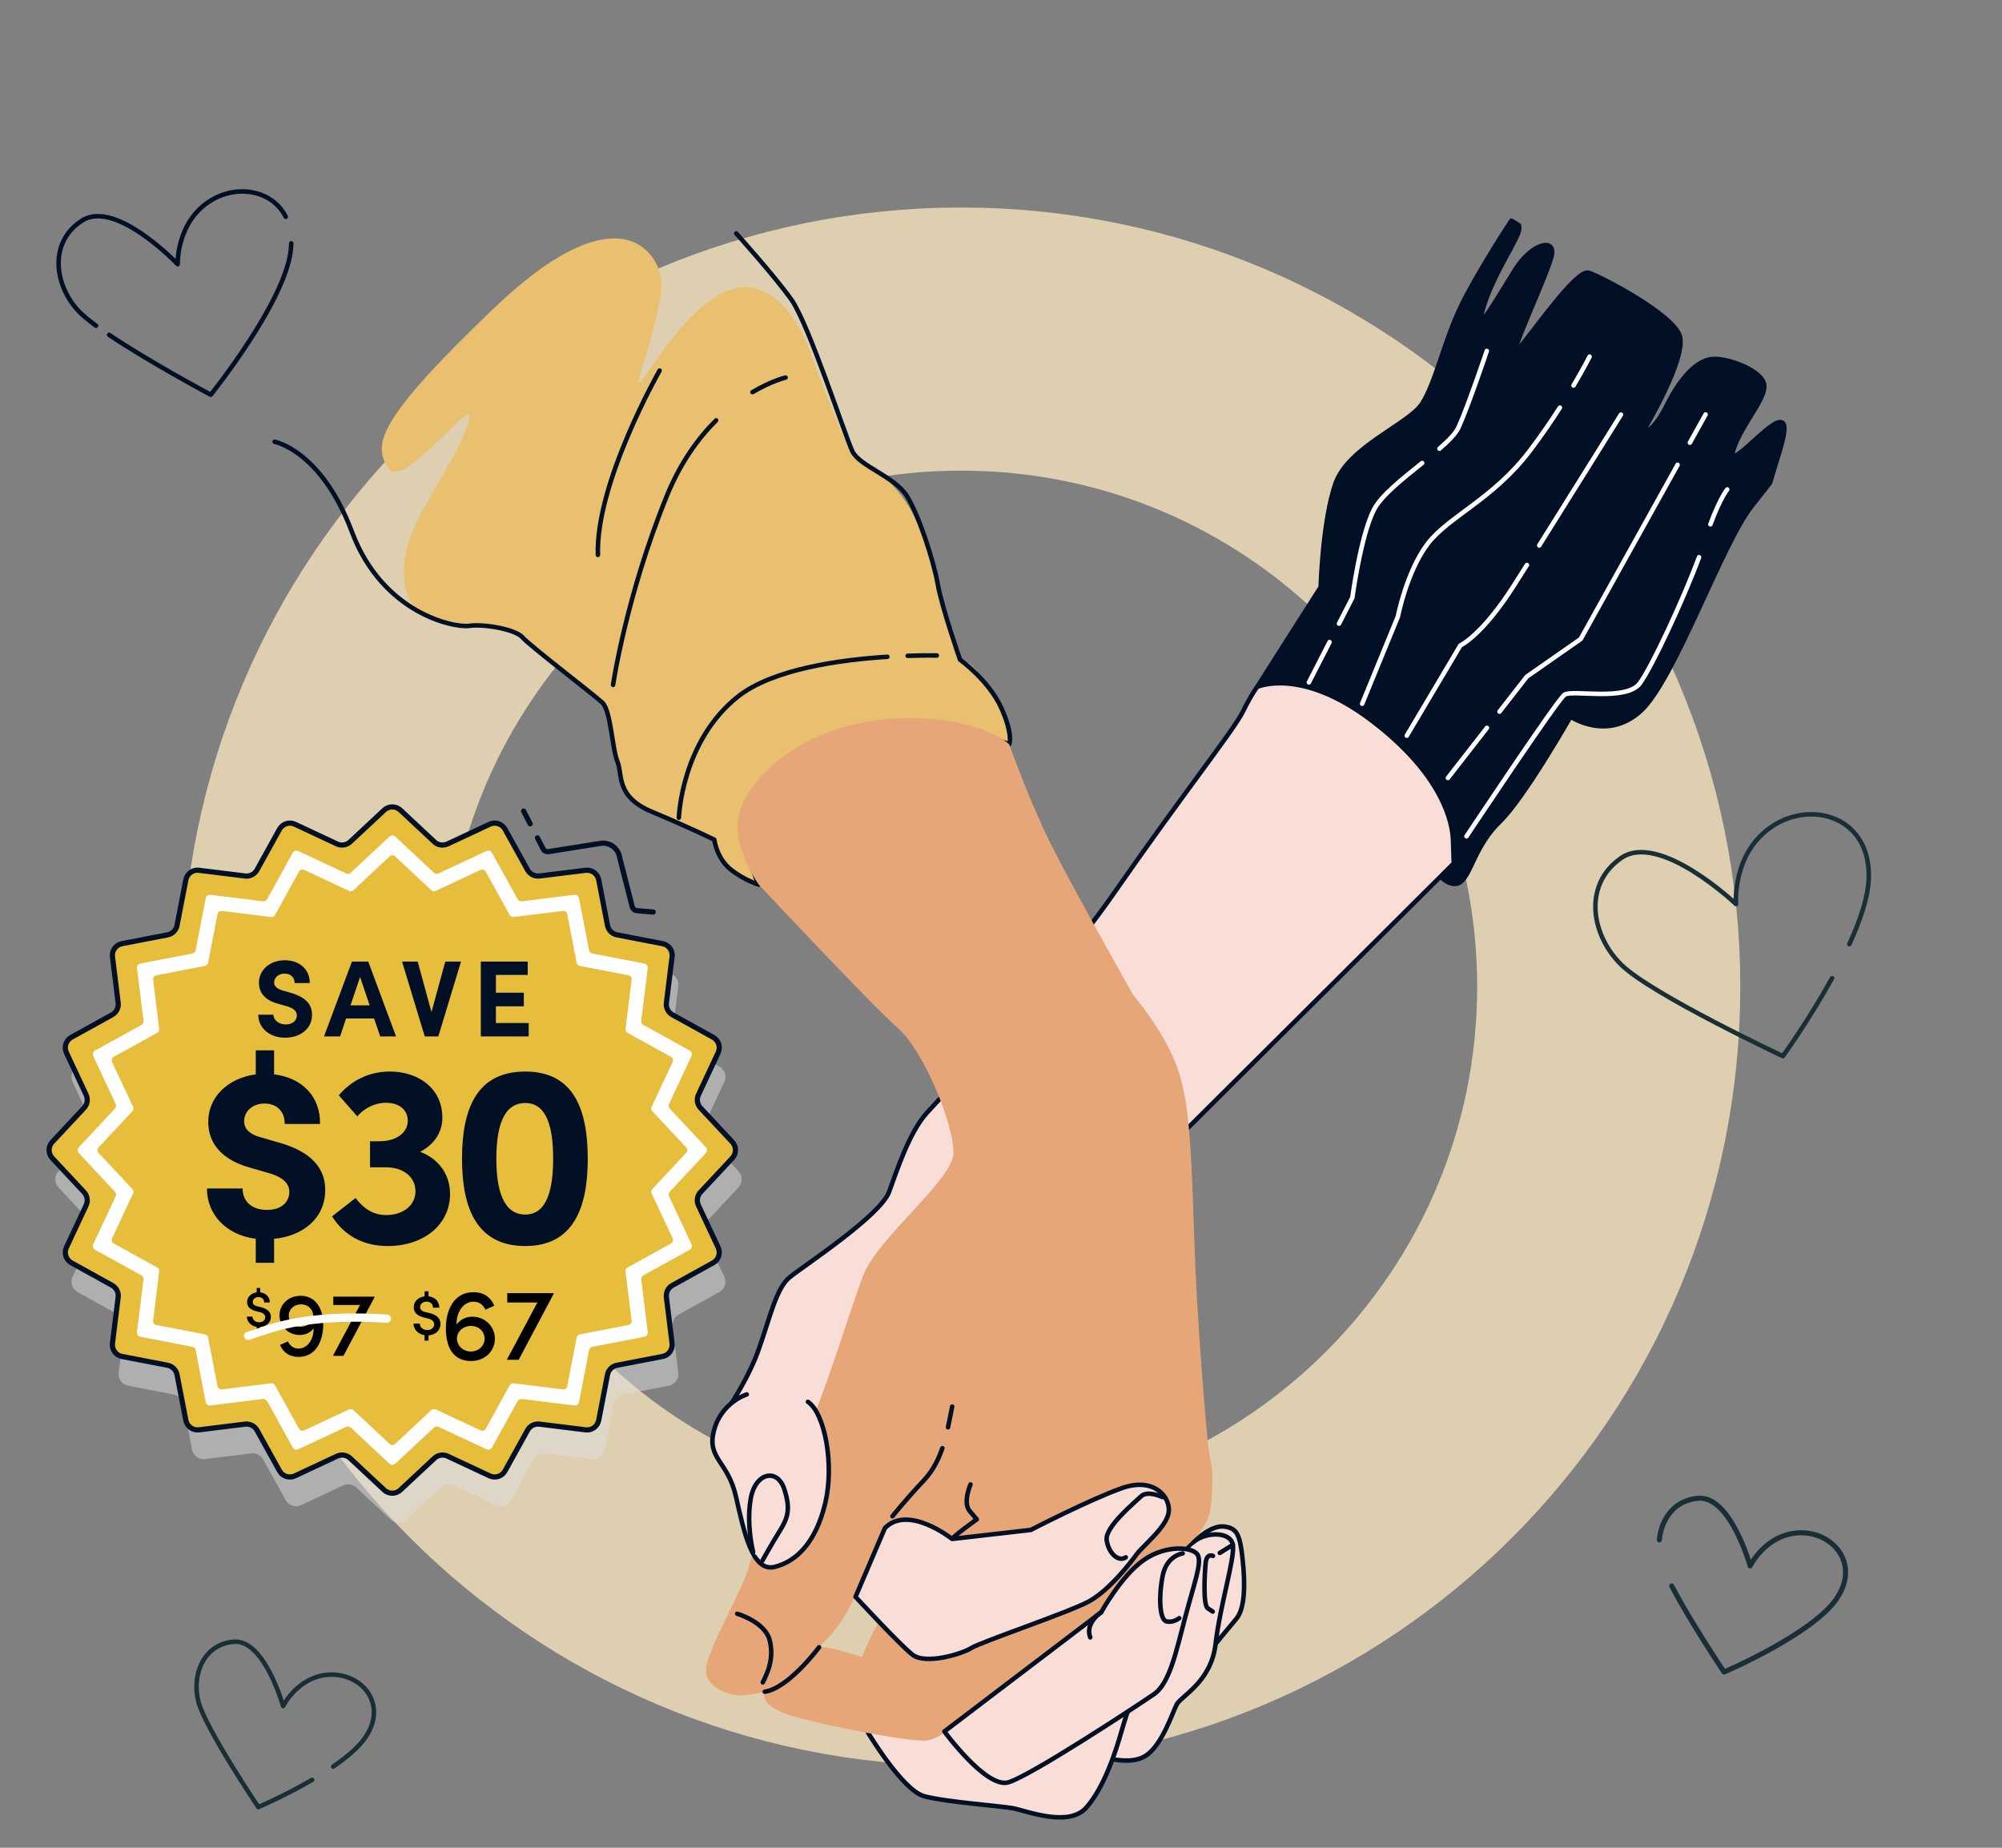 <svg xmlns="http://www.w3.org/2000/svg" width="390" height="360" viewBox="0 0 390 360" fill="none"><rect x="0" y="0" width="390" height="360" fill="#808080" stroke="none"/><path d="M187.209 318.42C256.897 318.42 313.389 261.928 313.389 192.24C313.389 122.553 256.897 66.061 187.209 66.061C117.522 66.061 61.029 122.553 61.029 192.24C61.029 261.928 117.522 318.42 187.209 318.42Z" stroke="#F5E2BB" stroke-opacity="0.8" stroke-width="51.262" stroke-miterlimit="10"></path><path d="M325.666 308.998C329.239 315.905 335.857 325.76 335.857 325.76C335.857 325.76 353.131 318.372 357.791 311.459C362.456 304.545 356.934 298.346 350.438 298.644C343.942 298.946 340.93 305.082 340.93 305.082C340.93 305.082 337.137 291.477 330.898 291.905C326.22 292.224 323.641 295.897 323.252 300.022" stroke="#1A2E35" stroke-width="0.988" stroke-linecap="round" stroke-linejoin="round"></path><path d="M344.942 93.627C346.456 88.284 349.131 81.704 346.502 82.269C343.873 82.835 336.003 92.471 337.763 87.362C339.523 82.254 344.418 77.284 343.611 74.663C342.804 72.042 336.719 69.833 333.833 69.925C330.947 70.018 327.676 73.008 324.737 78.877C321.797 84.747 320.091 84.078 320.091 84.078C320.091 84.078 328.771 69.603 327.188 65.322C325.608 61.041 311.659 53.789 309.473 53.136C307.286 52.484 300.15 62.58 296.218 67.516C292.287 72.455 302.224 52.165 302.37 49.271C302.519 46.381 298.23 47.719 295.252 52.385C292.274 57.052 286.813 66.853 288.992 59.804C291.171 52.755 296.02 46.344 295.958 44.422C295.952 44.212 295.927 44.035 295.889 43.879L294.421 42.993C294.421 42.993 288.027 52.665 284.695 59.477C281.362 66.288 279.657 74.626 277.027 78.655C274.396 82.684 262.701 87.003 260.171 94.183C257.642 101.362 257.269 114.392 257.269 114.392L244.893 133.828C244.893 133.828 244.311 134.618 250.163 135.596C256.014 136.573 267.667 144.115 272.768 150.704C277.87 157.293 279.909 170.036 279.909 170.036C279.909 170.036 282.581 173.443 284.622 171.748C286.662 170.052 287.423 164.673 292.166 160.095C296.91 155.517 305.949 139.627 305.949 139.627C305.949 139.627 313.091 144.52 319.65 138.49C326.21 132.46 335.377 106.084 341.195 98.679C342.33 97.232 343.58 95.64 344.851 94.014C344.883 93.884 344.904 93.754 344.942 93.62L344.942 93.627Z" fill="#021026" stroke="#021026" stroke-width="0.879" stroke-linecap="round" stroke-linejoin="round"></path><path d="M280.415 87.417C282.183 85.882 283.578 84.468 284.118 83.292C285.986 79.236 289.637 68.373 289.637 68.373" stroke="white" stroke-width="0.879" stroke-linecap="round" stroke-linejoin="round"></path><path d="M260.844 121.509L263.444 116.438C263.444 116.438 265.056 104.394 267.643 99.314C269.046 96.561 273.218 93.277 277.045 90.204" stroke="white" stroke-width="0.879" stroke-linecap="round" stroke-linejoin="round"></path><path d="M254.98 132.95L259.008 125.093" stroke="white" stroke-width="0.879" stroke-linecap="round" stroke-linejoin="round"></path><path d="M306.531 75.11C308.545 71.705 309.662 69.48 309.662 69.48" stroke="white" stroke-width="0.879" stroke-linecap="round" stroke-linejoin="round"></path><path d="M265.356 137.113L272.307 120.15C272.307 120.15 274.023 111.351 278.098 105.974C282.174 100.598 290.813 97.323 298.005 87.847C300.244 84.896 302.217 82.005 303.874 79.421" stroke="white" stroke-width="0.879" stroke-linecap="round" stroke-linejoin="round"></path><path d="M299.853 106.271C306.742 95.31 315.769 80.779 315.769 80.779" stroke="white" stroke-width="0.879" stroke-linecap="round" stroke-linejoin="round"></path><path d="M274.051 143.329L284.482 125.754C284.482 125.754 288.669 123.87 294.853 114.178C295.606 112.998 296.485 111.611 297.449 110.082" stroke="white" stroke-width="0.879" stroke-linecap="round" stroke-linejoin="round"></path><path d="M329.197 86.252L332.258 80.751" stroke="white" stroke-width="0.879" stroke-linecap="round" stroke-linejoin="round"></path><path d="M292.117 138.65L297.418 131.837L307.925 124.505L326.805 90.555" stroke="white" stroke-width="0.879" stroke-linecap="round" stroke-linejoin="round"></path><path d="M282.061 151.568L289.663 141.805" stroke="white" stroke-width="0.879" stroke-linecap="round" stroke-linejoin="round"></path><path d="M333.193 102.161C335.113 96.989 336.471 95.354 336.471 95.354" stroke="white" stroke-width="0.879" stroke-linecap="round" stroke-linejoin="round"></path><path d="M285.676 162.947C285.676 162.947 303.315 136.396 304.779 135.352C306.243 134.304 316.815 136.716 319.45 133.132C321.776 129.968 327.872 116.951 330.986 108.559" stroke="white" stroke-width="0.879" stroke-linecap="round" stroke-linejoin="round"></path><path d="M139.951 277.333C139.951 277.333 145.411 269.627 147.712 263.161C150.016 256.696 151.2 250.954 153.869 248.813C156.537 246.674 171.516 236.836 173.192 232.218C174.871 227.599 177.157 220.68 180.461 216.923C183.766 213.166 203.884 192.892 217.193 173.749C230.501 154.607 240.374 142.195 242.086 138.715C243.802 135.235 244.896 133.831 244.896 133.831C244.896 133.831 253.444 129.906 267.245 140.419C281.049 150.932 282.942 160.23 283.052 163.648L283.198 168.207L226.579 224.569L158.435 284.497C158.435 284.497 153.646 284.65 147.838 281.411C142.028 278.173 139.948 277.329 139.948 277.329L139.951 277.333Z" fill="#F8DED7" stroke="#021026" stroke-width="0.879" stroke-linecap="round" stroke-linejoin="round"></path><path d="M232.901 300.127C232.901 300.127 235.881 297.136 238.424 297.416C240.967 297.696 241.549 298.946 242.067 303.813C242.584 308.683 242.555 313.388 240.809 315.435C239.064 317.483 236.804 320.27 236.804 320.27C236.804 320.27 237.691 308.479 237.4 305.05C237.109 301.622 232.901 300.127 232.901 300.127Z" fill="#F8DED7" stroke="#021026" stroke-width="0.879" stroke-linecap="round" stroke-linejoin="round"></path><path d="M214.525 342.157C214.525 342.157 220.019 344.153 223.209 342.059C226.399 339.965 228.372 333.749 229.222 332.095C230.073 330.438 235.958 327.718 236.807 320.27C237.652 312.825 240.61 303.501 240.168 300.982C239.726 298.462 235.38 298.421 232.904 300.13C230.425 301.84 230.459 302.923 229.451 305.309C228.443 307.694 225.247 326.616 223.494 328.299C221.737 329.985 216.724 331.592 216.094 334.508C215.465 337.424 214.529 342.157 214.529 342.157L214.525 342.157Z" fill="#F8DED7" stroke="#021026" stroke-width="0.879" stroke-linecap="round" stroke-linejoin="round"></path><path d="M236.296 303.139C236.296 303.139 235.072 302.511 234.869 304.525C234.666 306.539 234.328 312.709 235.284 313.347L236.241 313.984" fill="#F8DED7"></path><path d="M236.296 303.139C236.296 303.139 235.072 302.511 234.869 304.525C234.666 306.539 234.328 312.709 235.284 313.347L236.241 313.984" stroke="#021026" stroke-width="0.879" stroke-linecap="round" stroke-linejoin="round"></path><path d="M240.169 300.982L237.618 302.561" stroke="#021026" stroke-width="0.879" stroke-linecap="round" stroke-linejoin="round"></path><path d="M169.142 337.64C169.142 337.64 175.834 348.827 180.031 349.958C184.228 351.089 194.749 351.839 197.298 352.3C199.847 352.76 208.095 356.114 211.591 352.203C215.085 348.291 217.39 341.161 218.526 337.141C219.663 333.125 221.338 328.907 221.338 328.907L167.558 333.346L169.141 337.637L169.142 337.64Z" fill="#F8DED7" stroke="#021026" stroke-width="0.879" stroke-linecap="round" stroke-linejoin="round"></path><path d="M196.586 144.993C196.586 144.993 195.541 139.559 195.069 137.95C194.598 136.342 190.092 129.788 188.561 129.163L187.03 128.537C187.03 128.537 180.864 105.061 177.32 99.141C173.78 93.225 168.994 90.251 167.186 89.637C165.378 89.024 161.444 77.759 159.998 74.454C158.553 71.15 155.676 58.063 146.676 56.117C137.678 54.172 128.131 69.892 125.135 74.01C122.139 78.128 129.825 60.008 128.738 54.014C127.652 48.019 119.29 38.009 96.314 59.966C73.344 81.927 72.604 86.641 75.654 91.233C78.706 95.826 93.675 75.019 91.232 82.47C88.791 89.921 81.056 99.549 79.276 106.757C77.496 113.96 79.878 118.577 82.6 119.83C85.32 121.082 91.393 121.933 91.393 121.933C91.393 121.933 97.568 121.532 99.677 122.855L101.782 124.179L117.342 136.899C117.342 136.899 119.437 144.259 119.862 146.334C120.29 148.409 121.928 154.98 123.531 156.268C125.135 157.556 139.151 163.601 139.151 163.601C139.151 163.601 139.671 166.942 142.236 169.306C144.8 171.671 147.815 172.352 147.815 172.352C147.815 172.352 149.907 156.765 165.348 150.686C180.789 144.606 194.2 144.847 194.2 144.847L196.583 145L196.586 144.993Z" fill="#E9C06F"></path><path d="M53.491 86.072C53.491 86.072 62.569 87.715 68.561 103.643C74.553 119.571 88.503 122.345 91.392 121.933C94.281 121.521 100.439 122.611 101.78 124.179C103.122 125.747 115.68 135.338 117.34 136.899C119.001 138.456 119.239 145.863 120.289 148.409C121.339 150.954 119.861 155.191 127.048 158.186C134.236 161.18 139.149 163.601 139.149 163.601C139.149 163.601 139.586 167.135 142.234 169.306C144.883 171.478 147.813 172.352 147.813 172.352C147.813 172.352 140.305 159.374 159.952 148.751C179.599 138.127 196.585 144.997 196.585 144.997C196.585 144.997 197.501 143.356 195.068 137.953C192.638 132.55 187.029 128.54 187.029 128.54C187.029 128.54 183.477 118.338 182.691 113.85C181.901 109.363 179.035 100.426 176.657 96.635C174.28 92.844 167.445 90.804 166.062 87.95C164.683 85.092 157.527 63.077 154.151 58.35C150.775 53.623 143.421 45.476 143.421 45.476" stroke="#021026" stroke-width="0.879" stroke-linecap="round" stroke-linejoin="round"></path><path d="M176.82 127.773C180.264 127.656 182.493 127.714 182.493 127.714" stroke="#021026" stroke-width="0.879" stroke-linecap="round" stroke-linejoin="round"></path><path d="M132.246 159.307C132.246 159.307 132.738 144.462 143.74 135.726C150.548 130.32 163.768 128.538 172.859 127.962" stroke="#021026" stroke-width="0.879" stroke-linecap="round" stroke-linejoin="round"></path><path d="M146.592 76.398C150.321 74.197 153.031 73.561 153.031 73.561" stroke="#021026" stroke-width="0.879" stroke-linecap="round" stroke-linejoin="round"></path><path d="M119.429 133.436C119.429 133.436 121.94 116.205 129.887 96.66C132.559 90.089 136.047 85.326 139.507 81.9" stroke="#021026" stroke-width="0.879" stroke-linecap="round" stroke-linejoin="round"></path><path d="M128.491 72.204C128.491 72.204 116.025 94.041 116.476 108.113" stroke="#021026" stroke-width="0.879" stroke-linecap="round" stroke-linejoin="round"></path><path d="M236.069 286.093C235.842 284.654 235.4 282.135 235.4 282.135C235.4 282.135 233.259 260.489 232.628 240.786C231.996 221.084 231.548 212.773 228.622 206.172C225.696 199.571 220.812 193.937 220.812 193.937C220.812 193.937 207.003 169.589 203.308 161.563C199.613 153.538 196.588 144.996 196.588 144.996C196.588 144.996 189.912 138.832 173.122 140.094C156.335 141.355 146.336 151.266 144.194 157.849C142.052 164.431 147.816 172.352 147.816 172.352C147.816 172.352 169.499 195.527 174.855 200.256C180.213 204.984 185.882 219.499 185.746 224.71C185.609 229.921 170.961 241.108 168.136 248.549C165.312 255.989 160.897 271.134 156.603 280.459C152.309 289.783 147.125 300.056 146.05 304.684C144.975 309.312 137.709 321.489 137.52 325.168C137.331 328.848 142.125 330.366 144.295 330.296C146.465 330.227 148.979 329.604 148.979 329.604C148.979 329.604 147.616 332.181 153.832 334.155C160.048 336.128 177.711 339.541 180.592 339.087C183.473 338.633 186.097 335.835 189.451 333.193C192.804 330.552 211.349 316.386 212.413 315.629C213.473 314.872 223.355 306.953 227.25 304.298C231.145 301.639 235.363 297.704 235.789 294.072C236.215 290.44 236.303 287.542 236.076 286.1L236.069 286.093ZM174.633 311.408C170.604 315.517 167.943 322.843 167.943 322.843C167.943 322.843 160.994 320.532 159.557 320.94C159.557 320.94 162.893 317.756 164.778 314.439C166.663 311.121 171.561 300.286 172.386 297.729C173.208 295.169 180.814 295.286 180.912 298.359C181.011 301.433 178.665 307.299 174.636 311.408L174.633 311.408Z" fill="#E6A678"></path><path d="M143.613 314.411C143.613 314.411 149.019 315.977 149.937 319.563C150.856 323.149 149.476 326.005 148.593 327.773" stroke="#021026" stroke-width="0.879" stroke-linecap="round" stroke-linejoin="round"></path><path d="M184.681 278.08C185.007 276.572 185.243 275.179 185.488 274.048" stroke="#021026" stroke-width="0.879" stroke-linecap="round" stroke-linejoin="round"></path><path d="M173.852 295.416C173.852 295.416 176.045 292.608 180.018 288.372C181.71 286.568 182.811 284.37 183.576 282.154" stroke="#021026" stroke-width="0.879" stroke-linecap="round" stroke-linejoin="round"></path><path d="M189.061 289.212C189.061 289.212 187.506 292.767 188.895 294.391L190.283 296.016C190.283 296.016 185.884 299.156 185.483 299.84" stroke="#021026" stroke-width="0.879" stroke-linecap="round" stroke-linejoin="round"></path><path d="M159.557 320.936C159.557 320.936 153.66 328.905 148.98 329.601" stroke="#021026" stroke-width="0.879" stroke-linecap="round" stroke-linejoin="round"></path><path d="M145.471 271.678C145.471 271.678 140.501 273.206 139.08 278.729C137.66 284.252 141.779 284.575 143.373 291.6C144.967 298.625 146.583 306.333 150.888 305.281C155.189 304.23 158.948 300.458 160.761 292.869C162.574 285.28 160.653 275.3 157.39 273.122" fill="#F8DED7"></path><path d="M145.471 271.678C145.471 271.678 140.501 273.206 139.08 278.729C137.66 284.252 141.779 284.575 143.373 291.6C144.967 298.625 146.583 306.333 150.888 305.281C155.189 304.23 158.948 300.458 160.761 292.869C162.574 285.28 160.653 275.3 157.39 273.122" stroke="#021026" stroke-width="0.879" stroke-linecap="round" stroke-linejoin="round"></path><path d="M148.508 304.079C148.508 304.079 150.406 300.671 151.935 298.214C153.463 295.754 154.075 293.994 152.744 290.021C151.412 286.048 147.155 286.853 146.247 291.97C145.339 297.086 146.714 302.397 146.714 302.397" fill="#F8DED7"></path><path d="M148.508 304.079C148.508 304.079 150.406 300.671 151.935 298.214C153.463 295.754 154.075 293.994 152.744 290.021C151.412 286.048 147.155 286.853 146.247 291.97C145.339 297.086 146.714 302.397 146.714 302.397" stroke="#021026" stroke-width="0.879" stroke-linecap="round" stroke-linejoin="round"></path><path d="M166.664 311.118C166.664 311.118 175.101 320.257 177.699 322.346C180.3 324.435 187.465 322.214 189.24 321.072C191.014 319.931 208.198 314.131 212.11 312.014C216.022 309.897 220.194 304.518 221.406 302.849C222.618 301.18 227.209 297.595 227.658 294.685C228.107 291.775 224.901 287.717 218.638 289.906C212.375 292.099 200.804 298.077 200.804 298.077L185.479 299.834C185.479 299.834 176.937 293.051 172.383 297.72L166.66 311.112L166.664 311.118Z" fill="#F8DED7" stroke="#021026" stroke-width="0.879" stroke-linecap="round" stroke-linejoin="round"></path><path d="M226.426 291.674C226.426 291.674 223.57 290.293 222.271 291.539C220.971 292.785 215.232 297.52 215.581 300.053C215.93 302.585 217.864 304.399 219.304 303.413" fill="#F8DED7"></path><path d="M226.426 291.674C226.426 291.674 223.57 290.293 222.271 291.539C220.971 292.785 215.232 297.52 215.581 300.053C215.93 302.585 217.864 304.399 219.304 303.413" stroke="#021026" stroke-width="0.879" stroke-linecap="round" stroke-linejoin="round"></path><path d="M183.972 337.346C183.972 337.346 192.109 348.486 196.414 347.26C200.717 346.037 221.805 332.149 224.814 330.064C227.824 327.976 229.077 321.964 230.852 315.212C232.627 308.461 234.131 304.613 233.356 303.008C232.582 301.402 227.315 300.848 222.89 303.886C218.465 306.923 214.531 314.106 214.531 314.106L183.972 337.342L183.972 337.346Z" fill="#F8DED7" stroke="#021026" stroke-width="0.879" stroke-linecap="round" stroke-linejoin="round"></path><path d="M230.388 302.66C230.388 302.66 227.32 303.027 226.51 306.936C225.699 310.845 225.849 315.524 227.197 315.885C228.548 316.241 229.721 315.268 229.721 315.268" fill="#F8DED7"></path><path d="M230.388 302.66C230.388 302.66 227.32 303.027 226.51 306.936C225.699 310.845 225.849 315.524 227.197 315.885C228.548 316.241 229.721 315.268 229.721 315.268" stroke="#021026" stroke-width="0.879" stroke-linecap="round" stroke-linejoin="round"></path><path d="M214.531 314.109C214.531 314.109 211.296 316.211 212.387 319.013L214.531 314.109Z" fill="#F8DED7"></path><path d="M214.531 314.109C214.531 314.109 211.296 316.211 212.387 319.013" stroke="#021026" stroke-width="0.879" stroke-linecap="round" stroke-linejoin="round"></path><path d="M64.905 344.193C67.556 342.373 69.896 340.403 71.198 338.47C75.636 331.888 70.378 325.986 64.197 326.273C58.017 326.56 55.15 332.402 55.15 332.402C55.15 332.402 51.541 319.456 45.602 319.861C39.664 320.267 37.282 326.349 38.656 331.551C40.026 336.756 50.324 352.078 50.324 352.078C50.324 352.078 55.478 349.874 60.795 346.776" stroke="#1A2E35" stroke-width="0.879" stroke-linecap="round" stroke-linejoin="round"></path><g clip-path="url(#clip0_7085_6237)"><path d="M79.204 163.537L85.82 169.718C86.508 170.37 87.522 170.527 88.392 170.129L96.589 166.289C97.7 165.77 99.016 166.205 99.595 167.267L103.978 175.187C104.437 176.02 105.354 176.479 106.296 176.37L115.278 175.26C116.485 175.115 117.608 175.924 117.838 177.119L119.552 186.005C119.733 186.934 120.457 187.659 121.387 187.84L130.273 189.554C131.468 189.783 132.289 190.906 132.132 192.113L131.021 201.096C130.901 202.037 131.371 202.955 132.204 203.414L140.124 207.796C141.187 208.388 141.621 209.704 141.102 210.802L137.263 219C136.865 219.857 137.022 220.871 137.673 221.571L143.855 228.187C144.688 229.081 144.688 230.457 143.855 231.351L137.673 237.967C137.022 238.655 136.865 239.669 137.263 240.538L141.102 248.736C141.621 249.846 141.187 251.162 140.124 251.742L132.204 256.124C131.371 256.583 130.913 257.501 131.021 258.442L132.132 267.425C132.277 268.632 131.468 269.755 130.273 269.984L121.387 271.698C120.457 271.879 119.733 272.604 119.552 273.533L117.838 282.419C117.608 283.614 116.485 284.435 115.278 284.278L106.296 283.168C105.354 283.047 104.437 283.518 103.978 284.351L99.595 292.271C99.004 293.333 97.688 293.768 96.589 293.249L88.392 289.409C87.534 289.011 86.52 289.168 85.82 289.82L79.204 296.001C78.311 296.834 76.934 296.834 76.041 296.001L69.425 289.82C68.737 289.168 67.723 289.011 66.853 289.409L58.656 293.249C57.545 293.768 56.229 293.333 55.65 292.271L51.267 284.351C50.809 283.518 49.891 283.059 48.949 283.168L39.967 284.278C38.76 284.423 37.637 283.614 37.408 282.419L35.693 273.533C35.512 272.604 34.788 271.879 33.858 271.698L24.973 269.984C23.777 269.755 22.956 268.632 23.113 267.425L24.224 258.442C24.345 257.501 23.874 256.583 23.041 256.124L15.121 251.742C14.059 251.15 13.624 249.834 14.143 248.736L17.982 240.538C18.381 239.681 18.224 238.667 17.572 237.967L11.39 231.351C10.557 230.457 10.557 229.081 11.39 228.187L17.572 221.571C18.224 220.883 18.381 219.869 17.982 219L14.143 210.802C13.624 209.692 14.059 208.376 15.121 207.796L23.041 203.414C23.874 202.955 24.333 202.037 24.224 201.096L23.113 192.113C22.968 190.906 23.777 189.783 24.973 189.554L33.858 187.84C34.788 187.659 35.512 186.934 35.693 186.005L37.408 177.119C37.637 175.924 38.76 175.103 39.967 175.26L48.949 176.37C49.891 176.491 50.809 176.02 51.267 175.187L55.65 167.267C56.241 166.205 57.557 165.77 58.656 166.289L66.853 170.129C67.711 170.527 68.725 170.37 69.425 169.718L76.041 163.537C76.934 162.704 78.311 162.704 79.204 163.537Z" fill="#DFDFDF" fill-opacity="0.5"></path><path d="M77.999 157.835L84.615 164.017C85.303 164.668 86.317 164.825 87.187 164.427L95.384 160.588C96.495 160.069 97.811 160.503 98.39 161.566L102.773 169.486C103.232 170.319 104.149 170.777 105.091 170.669L114.073 169.558C115.28 169.413 116.403 170.222 116.633 171.417L118.347 180.303C118.528 181.233 119.252 181.957 120.182 182.138L129.068 183.852C130.263 184.082 131.084 185.205 130.927 186.412L129.816 195.394C129.695 196.336 130.166 197.253 130.999 197.712L138.919 202.095C139.982 202.686 140.416 204.002 139.897 205.101L136.058 213.298C135.66 214.155 135.816 215.17 136.468 215.87L142.65 222.486C143.483 223.379 143.483 224.756 142.65 225.649L136.468 232.265C135.816 232.953 135.66 233.967 136.058 234.836L139.897 243.034C140.416 244.145 139.982 245.461 138.919 246.04L130.999 250.423C130.166 250.881 129.708 251.799 129.816 252.741L130.927 261.723C131.072 262.93 130.263 264.053 129.068 264.282L120.182 265.997C119.252 266.178 118.528 266.902 118.347 267.832L116.633 276.718C116.403 277.913 115.28 278.734 114.073 278.577L105.091 277.466C104.149 277.345 103.232 277.816 102.773 278.649L98.39 286.569C97.799 287.631 96.483 288.066 95.384 287.547L87.187 283.708C86.329 283.309 85.315 283.466 84.615 284.118L77.999 290.3C77.106 291.133 75.729 291.133 74.836 290.3L68.22 284.118C67.532 283.466 66.518 283.309 65.648 283.708L57.451 287.547C56.34 288.066 55.024 287.631 54.445 286.569L50.062 278.649C49.603 277.816 48.686 277.357 47.744 277.466L38.762 278.577C37.555 278.722 36.432 277.913 36.203 276.718L34.488 267.832C34.307 266.902 33.583 266.178 32.653 265.997L23.767 264.282C22.572 264.053 21.751 262.93 21.908 261.723L23.019 252.741C23.14 251.799 22.669 250.881 21.836 250.423L13.916 246.04C12.853 245.449 12.419 244.133 12.938 243.034L16.777 234.836C17.176 233.979 17.019 232.965 16.367 232.265L10.185 225.649C9.352 224.756 9.352 223.379 10.185 222.486L16.367 215.87C17.019 215.182 17.176 214.168 16.777 213.298L12.938 205.101C12.419 203.99 12.853 202.674 13.916 202.095L21.836 197.712C22.669 197.253 23.128 196.336 23.019 195.394L21.908 186.412C21.763 185.205 22.572 184.082 23.767 183.852L32.653 182.138C33.583 181.957 34.307 181.233 34.488 180.303L36.203 171.417C36.432 170.222 37.555 169.401 38.762 169.558L47.744 170.669C48.686 170.789 49.603 170.319 50.062 169.486L54.445 161.566C55.036 160.503 56.352 160.069 57.451 160.588L65.648 164.427C66.506 164.825 67.52 164.668 68.22 164.017L74.836 157.835C75.729 157.002 77.106 157.002 77.999 157.835Z" fill="#E7BD3C"></path><path d="M137.518 224.647C137.808 224.333 137.808 223.838 137.518 223.524L130.48 215.991C130.25 215.749 130.19 215.387 130.335 215.085L134.705 205.741C134.886 205.354 134.741 204.884 134.355 204.678L125.325 199.692C125.035 199.535 124.866 199.209 124.914 198.871L126.182 188.633C126.23 188.211 125.952 187.812 125.53 187.728L115.401 185.772C115.075 185.712 114.821 185.446 114.749 185.12L112.793 174.991C112.708 174.568 112.31 174.279 111.887 174.339L101.65 175.607C101.311 175.643 100.998 175.486 100.829 175.184L95.842 166.154C95.637 165.779 95.166 165.622 94.78 165.803L85.436 170.174C85.134 170.319 84.772 170.258 84.53 170.029L76.997 162.99C76.683 162.701 76.188 162.701 75.874 162.99L68.34 170.029C68.099 170.258 67.737 170.319 67.435 170.174L58.09 165.803C57.704 165.622 57.233 165.767 57.028 166.154L52.042 175.184C51.885 175.474 51.559 175.643 51.221 175.607L40.983 174.339C40.56 174.291 40.162 174.568 40.078 174.991L38.122 185.12C38.061 185.446 37.796 185.7 37.47 185.772L27.34 187.728C26.918 187.812 26.628 188.211 26.689 188.633L27.956 198.871C27.992 199.209 27.835 199.523 27.546 199.692L18.515 204.678C18.141 204.884 17.984 205.354 18.165 205.741L22.535 215.085C22.68 215.387 22.62 215.749 22.391 215.991L15.352 223.524C15.062 223.838 15.062 224.333 15.352 224.647L22.391 232.181C22.62 232.422 22.68 232.784 22.535 233.086L18.165 242.43C17.984 242.817 18.129 243.288 18.515 243.493L27.546 248.479C27.835 248.636 28.005 248.962 27.956 249.3L26.689 259.538C26.64 259.96 26.918 260.359 27.34 260.443L37.47 262.399C37.796 262.46 38.049 262.725 38.122 263.051L40.078 273.18C40.162 273.603 40.56 273.893 40.983 273.832L51.221 272.565C51.559 272.528 51.873 272.685 52.042 272.987L57.028 282.018C57.233 282.392 57.704 282.549 58.09 282.368L67.435 277.997C67.737 277.853 68.099 277.913 68.34 278.142L75.874 285.181C76.188 285.471 76.683 285.471 76.997 285.181L84.53 278.142C84.772 277.913 85.134 277.853 85.436 277.997L94.78 282.368C95.166 282.549 95.637 282.404 95.842 282.018L100.829 272.987C100.986 272.697 101.311 272.528 101.65 272.565L111.887 273.832C112.31 273.881 112.708 273.603 112.793 273.18L114.749 263.051C114.809 262.725 115.075 262.472 115.401 262.399L125.53 260.443C125.952 260.359 126.242 259.96 126.182 259.538L124.914 249.3C124.878 248.962 125.035 248.648 125.325 248.479L134.355 243.493C134.729 243.288 134.886 242.817 134.705 242.43L130.335 233.086C130.19 232.784 130.25 232.422 130.48 232.181L137.518 224.647ZM126.942 232.519L131.035 241.271C131.204 241.634 131.059 242.068 130.709 242.274L122.246 246.946C121.968 247.103 121.811 247.405 121.86 247.706L123.043 257.304C123.091 257.703 122.825 258.077 122.427 258.149L112.938 259.985C112.636 260.045 112.394 260.286 112.334 260.588L110.499 270.078C110.427 270.476 110.052 270.742 109.654 270.693L100.056 269.51C99.742 269.474 99.44 269.631 99.295 269.896L94.623 278.36C94.43 278.71 93.995 278.855 93.621 278.686L84.868 274.593C84.578 274.46 84.252 274.508 84.023 274.726L76.96 281.33C76.671 281.607 76.212 281.607 75.91 281.33L68.847 274.726C68.618 274.508 68.28 274.46 68.002 274.593L59.249 278.686C58.887 278.855 58.453 278.71 58.247 278.36L53.575 269.896C53.418 269.619 53.116 269.462 52.814 269.51L43.216 270.693C42.818 270.742 42.444 270.476 42.371 270.078L40.536 260.588C40.476 260.274 40.234 260.045 39.933 259.985L30.443 258.149C30.045 258.077 29.779 257.703 29.828 257.304L31.011 247.706C31.047 247.392 30.89 247.091 30.624 246.946L22.161 242.274C21.811 242.08 21.666 241.646 21.835 241.271L25.928 232.519C26.061 232.229 26.012 231.903 25.795 231.673L19.191 224.611C18.914 224.321 18.914 223.862 19.191 223.56L25.795 216.498C26.012 216.268 26.061 215.93 25.928 215.653L21.835 206.9C21.666 206.538 21.811 206.103 22.161 205.898L30.624 201.225C30.902 201.069 31.059 200.767 31.011 200.465L29.828 190.867C29.779 190.468 30.045 190.094 30.443 190.022L39.933 188.187C40.234 188.126 40.476 187.885 40.536 187.583L42.371 178.094C42.444 177.695 42.818 177.43 43.216 177.478L52.814 178.661C53.128 178.697 53.43 178.54 53.575 178.275L58.247 169.812C58.44 169.462 58.875 169.317 59.249 169.486L68.002 173.578C68.292 173.711 68.618 173.663 68.847 173.446L75.91 166.842C76.2 166.564 76.659 166.564 76.96 166.842L84.023 173.446C84.252 173.663 84.59 173.711 84.868 173.578L93.621 169.486C93.983 169.317 94.418 169.462 94.623 169.812L99.295 178.275C99.452 178.552 99.754 178.709 100.056 178.661L109.654 177.478C110.052 177.43 110.427 177.695 110.499 178.094L112.334 187.583C112.394 187.897 112.636 188.126 112.938 188.187L122.427 190.022C122.825 190.094 123.091 190.468 123.043 190.867L121.86 200.465C121.823 200.779 121.98 201.081 122.246 201.225L130.709 205.898C131.059 206.091 131.204 206.526 131.035 206.9L126.942 215.653C126.81 215.942 126.858 216.268 127.075 216.498L133.679 223.56C133.957 223.85 133.957 224.309 133.679 224.611L127.075 231.673C126.858 231.903 126.81 232.241 126.942 232.519Z" fill="white"></path><path d="M77.999 157.835L84.615 164.017C85.303 164.668 86.317 164.825 87.187 164.427L95.384 160.588C96.495 160.069 97.811 160.503 98.39 161.566L102.773 169.486C103.232 170.319 104.149 170.777 105.091 170.669L114.073 169.558C115.28 169.413 116.403 170.222 116.633 171.417L118.347 180.303C118.528 181.233 119.252 181.957 120.182 182.138L129.068 183.852C130.263 184.082 131.084 185.205 130.927 186.412L129.816 195.394C129.695 196.336 130.166 197.253 130.999 197.712L138.919 202.095C139.982 202.686 140.416 204.002 139.897 205.101L136.058 213.298C135.66 214.155 135.816 215.17 136.468 215.87L142.65 222.486C143.483 223.379 143.483 224.756 142.65 225.649L136.468 232.265C135.816 232.953 135.66 233.967 136.058 234.836L139.897 243.034C140.416 244.145 139.982 245.461 138.919 246.04L130.999 250.423C130.166 250.881 129.708 251.799 129.816 252.741L130.927 261.723C131.072 262.93 130.263 264.053 129.068 264.282L120.182 265.997C119.252 266.178 118.528 266.902 118.347 267.832L116.633 276.718C116.403 277.913 115.28 278.734 114.073 278.577L105.091 277.466C104.149 277.345 103.232 277.816 102.773 278.649L98.39 286.569C97.799 287.631 96.483 288.066 95.384 287.547L87.187 283.708C86.329 283.309 85.315 283.466 84.615 284.118L77.999 290.3C77.106 291.133 75.729 291.133 74.836 290.3L68.22 284.118C67.532 283.466 66.518 283.309 65.648 283.708L57.451 287.547C56.34 288.066 55.024 287.631 54.445 286.569L50.062 278.649C49.603 277.816 48.686 277.357 47.744 277.466L38.762 278.577C37.555 278.722 36.432 277.913 36.203 276.718L34.488 267.832C34.307 266.902 33.583 266.178 32.653 265.997L23.767 264.282C22.572 264.053 21.751 262.93 21.908 261.723L23.019 252.741C23.14 251.799 22.669 250.881 21.836 250.423L13.916 246.04C12.853 245.449 12.419 244.133 12.938 243.034L16.777 234.836C17.176 233.979 17.019 232.965 16.367 232.265L10.185 225.649C9.352 224.756 9.352 223.379 10.185 222.486L16.367 215.87C17.019 215.182 17.176 214.168 16.777 213.298L12.938 205.101C12.419 203.99 12.853 202.674 13.916 202.095L21.836 197.712C22.669 197.253 23.128 196.336 23.019 195.394L21.908 186.412C21.763 185.205 22.572 184.082 23.767 183.852L32.653 182.138C33.583 181.957 34.307 181.233 34.488 180.303L36.203 171.417C36.432 170.222 37.555 169.401 38.762 169.558L47.744 170.669C48.686 170.789 49.603 170.319 50.062 169.486L54.445 161.566C55.036 160.503 56.352 160.069 57.451 160.588L65.648 164.427C66.506 164.825 67.52 164.668 68.22 164.017L74.836 157.835C75.729 157.002 77.106 157.002 77.999 157.835Z" stroke="#021026" stroke-width="1.01" stroke-linejoin="round"></path><path d="M63.353 231.853C63.353 237.536 58.776 240.856 53.395 241.359V246.036H49.824V241.359C44.04 240.604 40.318 236.631 40.318 231.551H47.259C47.259 234.016 48.969 235.726 52.037 235.726C54.803 235.726 56.362 234.217 56.362 232.205C56.362 230.847 55.457 229.489 52.641 228.634L48.818 227.528C41.827 225.617 40.57 221.442 40.57 218.576C40.57 213.596 44.543 210.026 49.824 209.321V204.644H53.395V209.321C58.877 209.975 62.448 213.697 62.347 218.978H55.457C55.507 216.614 53.998 215.005 51.534 215.005C49.17 215.005 47.561 216.514 47.561 218.475C47.561 219.229 47.812 220.789 50.83 221.593L54.3 222.599C59.128 223.957 63.353 226.522 63.353 231.853ZM81.84 224.41C85.36 225.717 87.674 228.735 87.674 232.608C87.674 238.542 82.644 242.767 75.503 242.767C70.825 242.767 67.053 240.755 64.689 236.983L69.266 233.412C70.876 235.525 72.787 236.732 75.201 236.732C78.621 236.732 80.934 234.77 80.934 232.105C80.934 229.338 78.621 227.427 75.201 227.427H72.083V222.348H73.944C77.514 222.348 79.576 220.436 79.425 218.123C79.325 216.111 77.615 214.854 75.201 214.854C73.088 214.854 70.876 215.91 69.618 217.519L65.997 213.395C68.311 210.679 71.68 208.768 75.955 208.768C81.739 208.768 86.266 212.289 86.165 217.871C86.165 220.638 84.505 223.052 81.84 224.41ZM102.325 242.767C92.719 242.767 90.003 235.122 90.003 225.768C90.003 216.262 92.719 208.768 102.325 208.768C111.831 208.768 114.497 216.262 114.497 225.768C114.497 235.122 111.831 242.767 102.325 242.767ZM102.325 236.631C106.55 236.631 107.757 231.753 107.757 225.768C107.757 219.682 106.55 214.904 102.325 214.904C98 214.904 96.692 219.682 96.692 225.768C96.692 231.753 98 236.631 102.325 236.631Z" fill="#021026"></path><path d="M55.562 202.175C58.313 202.175 60.789 200.588 60.789 197.689C60.789 195.213 58.864 194.091 56.663 193.435L55.033 192.97C53.51 192.525 53.404 191.785 53.404 191.425C53.404 190.452 54.271 189.69 55.414 189.69C56.684 189.69 57.403 190.494 57.403 191.531H60.345C60.345 188.759 58.229 187.087 55.478 187.087C52.684 187.087 50.441 188.886 50.441 191.489C50.441 192.801 51.013 194.726 54.208 195.573L55.986 196.081C57.234 196.462 57.827 197.033 57.827 197.837C57.827 198.874 56.959 199.593 55.647 199.593C54.293 199.593 53.277 198.726 53.256 197.689H50.314C50.314 200.249 52.452 202.175 55.562 202.175ZM77.151 201.921L71.734 187.341H68.56L63.121 201.921H66.253L67.417 198.43H72.877L74.062 201.921H77.151ZM70.147 190.346L72.009 195.869H68.285L70.147 190.346ZM84.055 197.181L81.367 187.341H78.32L82.743 201.921H85.388L89.811 187.341H86.743L84.055 197.181ZM96.606 196.059H102.044V193.414H96.606V189.944H102.806V187.341H93.665V201.921H102.997V199.318H96.606V196.059Z" fill="#021026"></path><path d="M104.693 163.244L105.768 165.32C105.949 165.755 106.396 165.997 106.866 165.924L117.02 164.306C118.807 164.053 120.461 165.296 120.714 167.083L123.165 176.681C123.274 177.079 123.612 177.381 124.022 177.418L127.246 177.695" stroke="#021026" stroke-width="1.01" stroke-linecap="round" stroke-linejoin="round"></path><path d="M102 158.028L103.28 160.503" stroke="#021026" stroke-width="1.01" stroke-linecap="round" stroke-linejoin="round"></path><path d="M91.972 256.532C90.618 256.532 89.564 257.208 88.947 258.064C88.868 255.616 90.32 253.607 92.21 253.607C93.145 253.607 94.061 254.025 94.558 255.159L96.289 254.403C95.414 252.334 93.762 251.757 92.23 251.757C88.231 251.757 86.858 255.557 86.858 258.8C86.858 262.899 88.569 265.167 91.753 265.167C94.598 265.167 96.408 263.098 96.408 260.829C96.408 258.561 94.618 256.532 91.972 256.532ZM91.653 263.316C90.141 263.277 89.007 262.143 89.007 260.71C89.087 259.337 90.28 258.322 91.852 258.322C93.305 258.382 94.399 259.417 94.399 260.79C94.399 262.222 93.245 263.316 91.653 263.316ZM98.814 253.766H104.684L98.735 264.928H101.043L107.847 252.095V251.936H98.814V253.766Z" fill="black"></path><path d="M85.82 257.95C85.82 256.877 85.036 256.165 83.746 255.84L82.805 255.611C81.913 255.406 81.84 254.911 81.84 254.67C81.84 254.055 82.371 253.597 83.106 253.597C83.854 253.597 84.361 254.091 84.349 254.779H85.579C85.591 253.573 84.734 252.692 83.48 252.56V251.583H82.709V252.56C81.539 252.717 80.598 253.524 80.598 254.682C80.598 255.309 80.864 256.25 82.479 256.66L83.444 256.901C84.204 257.106 84.578 257.48 84.578 257.998C84.578 258.613 84.107 259.132 83.251 259.132C82.335 259.132 81.78 258.529 81.78 257.878H80.55C80.538 258.939 81.382 259.928 82.709 260.133V261.194H83.48V260.169C84.891 260.084 85.82 259.12 85.82 257.95Z" fill="black"></path><path d="M58.582 252.462C56.056 252.462 54.448 254.264 54.448 256.278C54.448 258.292 56.038 260.094 58.405 260.094C59.571 260.094 60.543 259.564 61.091 258.804C61.144 260.96 59.854 262.744 58.176 262.744C57.363 262.744 56.55 262.355 56.091 261.348L54.554 262.037C55.331 263.857 56.798 264.369 58.158 264.369C61.727 264.369 62.963 260.96 62.963 258.08C62.963 254.829 61.409 252.462 58.582 252.462ZM58.494 258.504C57.204 258.451 56.25 257.532 56.25 256.313C56.25 255.059 57.275 254.123 58.67 254.123C60.013 254.14 61.02 255.112 61.02 256.402C60.967 257.621 59.889 258.504 58.494 258.504ZM64.927 254.246H70.138L64.856 264.157H66.905L72.947 252.762V252.621H64.927V254.246Z" fill="black"></path><path d="M52.771 256.579C52.771 255.626 52.075 254.994 50.93 254.705L50.094 254.502C49.302 254.32 49.238 253.881 49.238 253.667C49.238 253.121 49.709 252.714 50.362 252.714C51.026 252.714 51.476 253.153 51.465 253.763H52.557C52.568 252.692 51.807 251.911 50.694 251.793V250.926H50.009V251.793C48.97 251.932 48.135 252.65 48.135 253.677C48.135 254.234 48.371 255.069 49.805 255.433L50.662 255.647C51.336 255.83 51.668 256.161 51.668 256.622C51.668 257.168 51.251 257.628 50.491 257.628C49.677 257.628 49.184 257.093 49.184 256.515H48.092C48.081 257.457 48.831 258.335 50.009 258.517V259.459H50.694V258.549C51.947 258.474 52.771 257.618 52.771 256.579Z" fill="black"></path><path d="M48.329 260.275C50.477 259.584 52.63 258.778 54.853 258.231C57.456 257.59 60.03 257.202 62.745 256.966C66.882 256.607 71.189 256.652 75.367 256.917" stroke="white" stroke-width="1.606" stroke-linecap="round"></path></g><path d="M21.256 65.242C29.183 70.573 41.049 76.909 41.049 76.909C41.049 76.909 55.581 58.877 56.657 48.652C56.702 48.227 56.727 47.813 56.737 47.41" stroke="#021026" stroke-width="0.879" stroke-linecap="round" stroke-linejoin="round"></path><path d="M55.67 42.25C53.101 37.129 46.409 35.894 41.236 38.959C34.34 43.044 34.61 51.47 34.61 51.47C34.61 51.47 22.61 38.855 16.066 42.929C9.521 47.003 10.494 55.406 15.226 60.523C16.002 61.363 17.218 62.367 18.709 63.461" stroke="#021026" stroke-width="0.879" stroke-linecap="round" stroke-linejoin="round"></path><path d="M360.261 183.955C362.312 179.482 363.836 175.056 364.025 171.494C364.68 159.366 353.138 155.749 345.248 160.983C337.358 166.217 338.186 176.141 338.186 176.141C338.186 176.141 323.273 161.98 315.794 167.179C308.316 172.378 309.969 182.236 315.861 187.986C321.75 193.744 347.313 205.767 347.313 205.767C347.313 205.767 352.349 198.823 356.895 190.576" stroke="#1A2E35" stroke-width="0.879" stroke-linecap="round" stroke-linejoin="round"></path><defs><clipPath id="clip0_7085_6237"><rect width="141" height="141" fill="white" transform="translate(3.51 156)"></rect></clipPath></defs></svg>